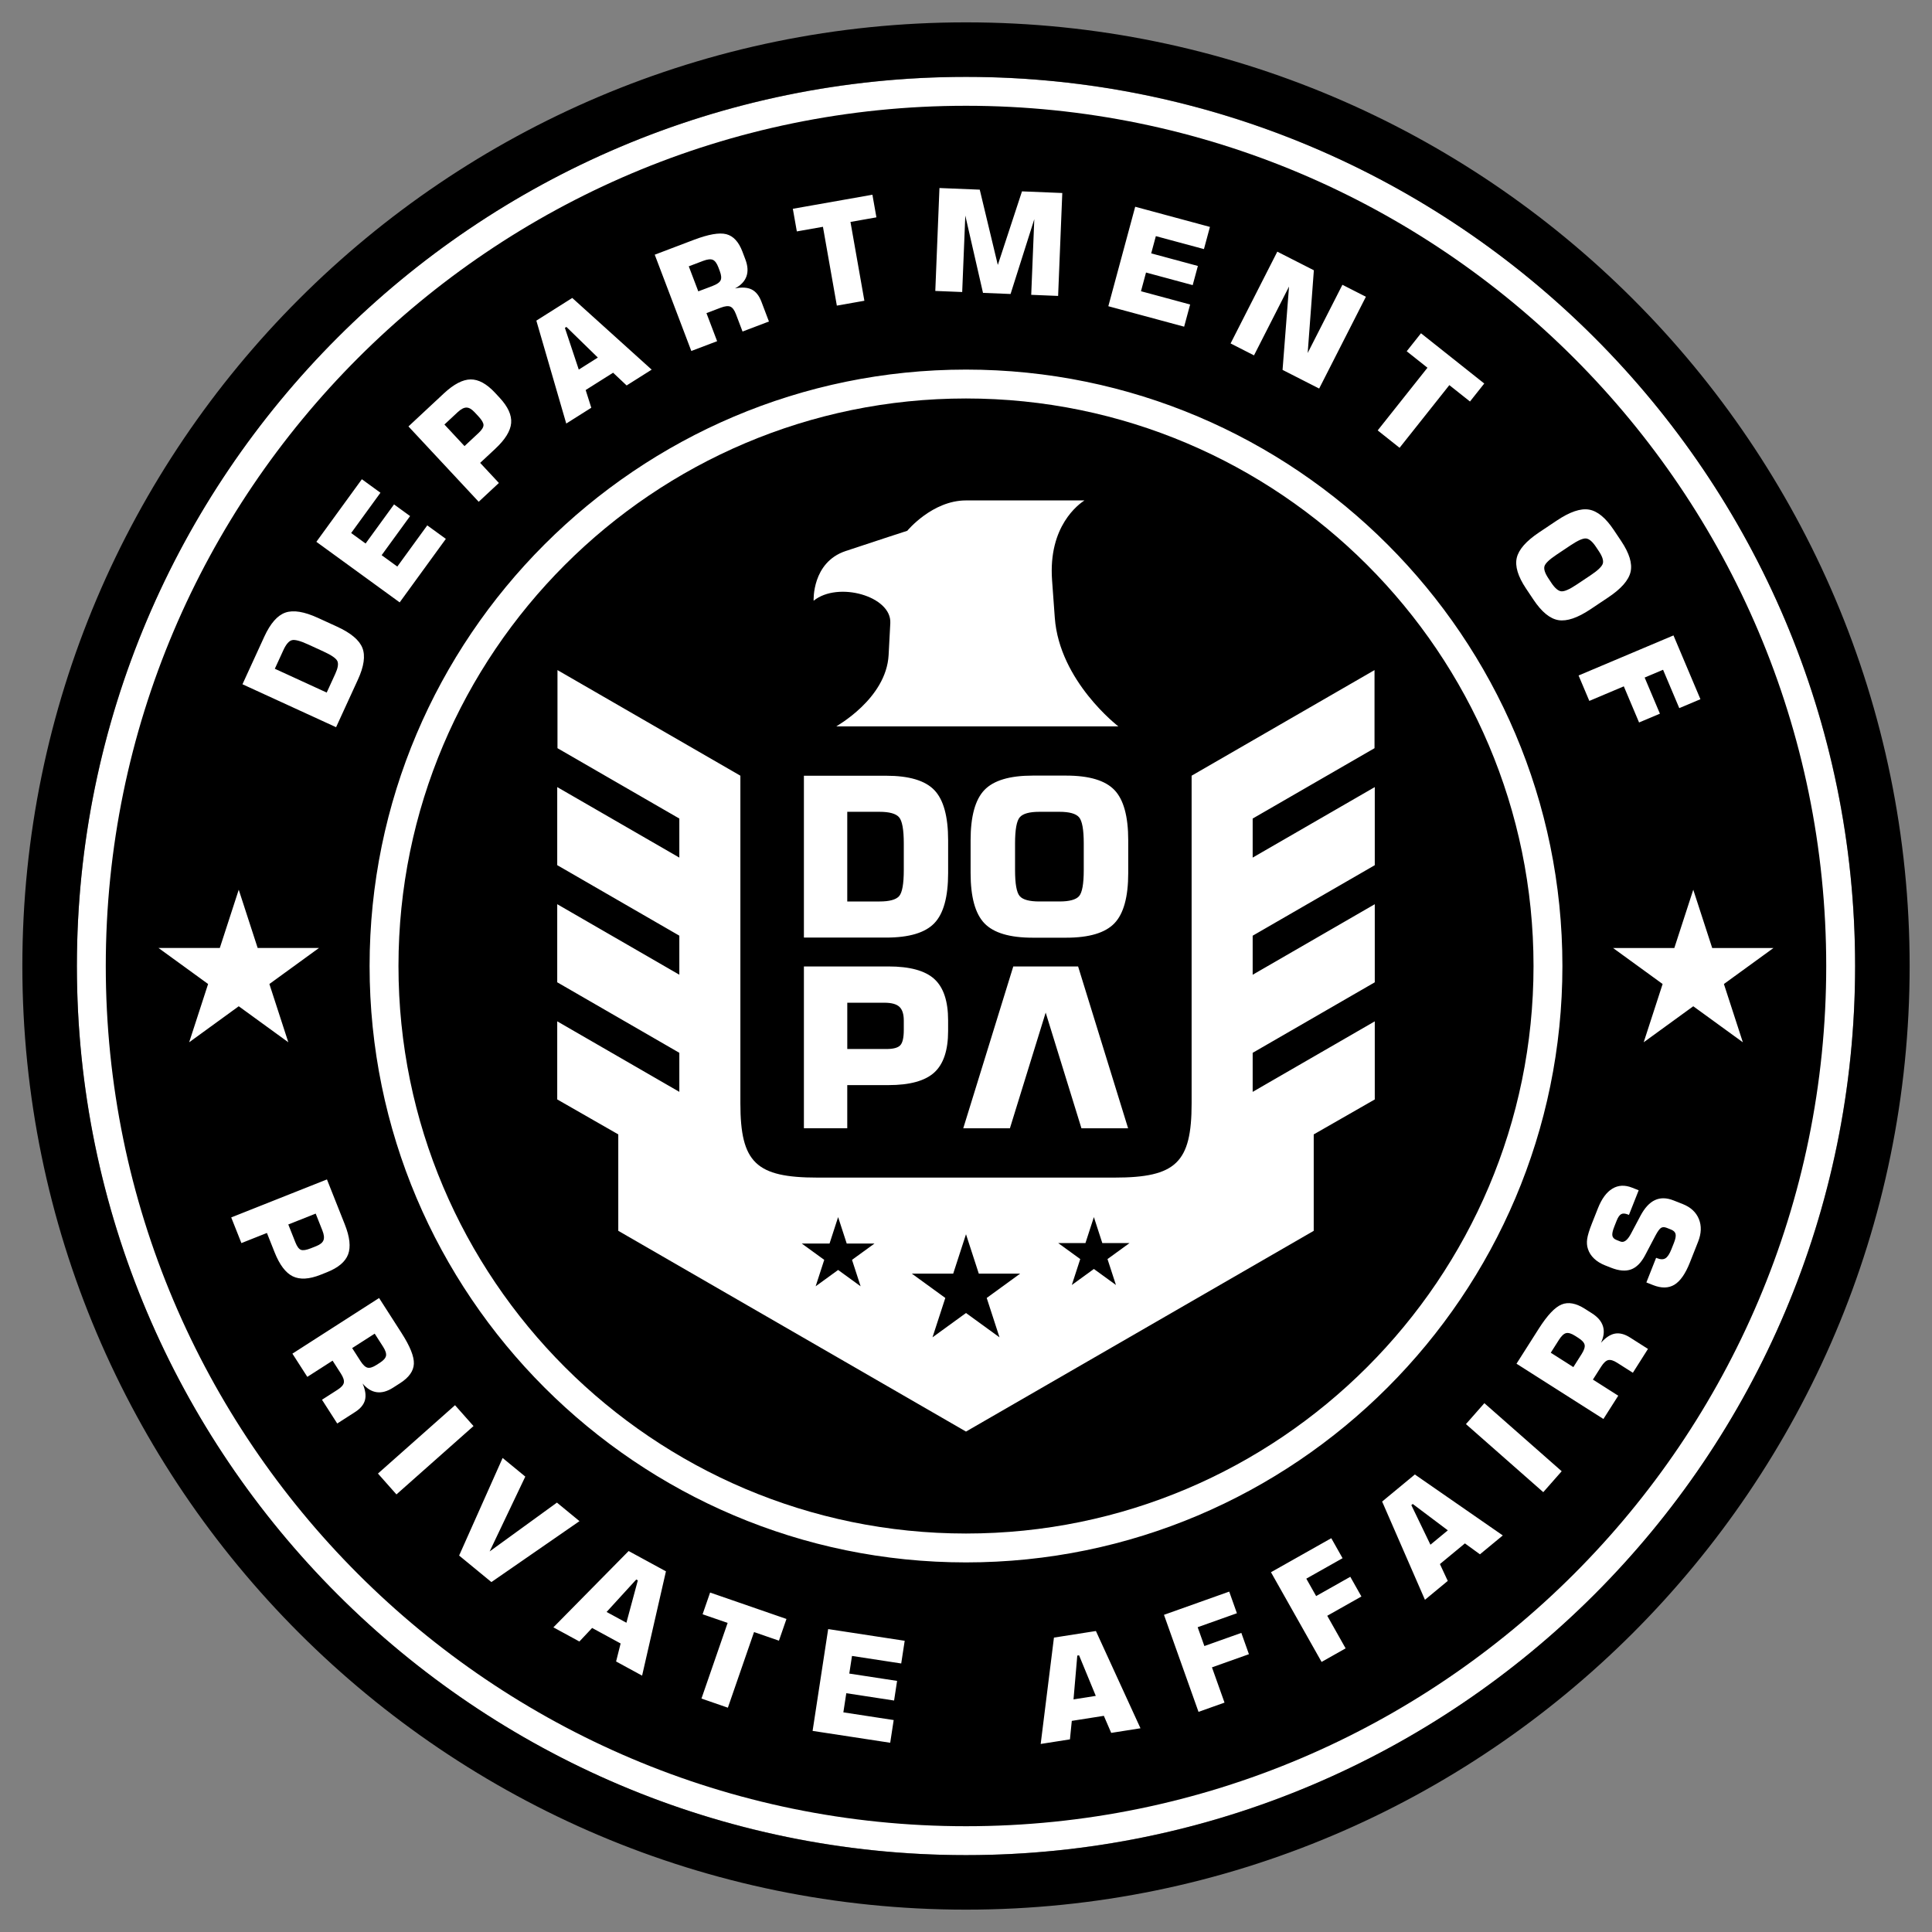 <?xml version="1.0" encoding="utf-8"?>
<!-- Generator: Adobe Illustrator 26.5.0, SVG Export Plug-In . SVG Version: 6.00 Build 0)  -->
<svg version="1.1" id="Layer_1" xmlns="http://www.w3.org/2000/svg" xmlns:xlink="http://www.w3.org/1999/xlink" x="0px" y="0px"
	 viewBox="0 0 1000 1000" style="enable-background:new 0 0 1000 1000;" xml:space="preserve">
<rect x="0" y="0" width="1000" height="1000" fill="#808080" stroke="none"/>
<style type="text/css">
	.st0{fill:#FFFFFF;}
</style>
<circle class="st0" cx="499.99" cy="500.01" r="460.2"/>
<g>
	<path d="M194.85,706.5l1.72-1.1c1.91-1.22,2.98-2.43,3.23-3.62c0.24-1.19-0.27-2.78-1.55-4.77l-4.31-6.72l-11.66,7.48l4.31,6.72
		c1.29,2.01,2.52,3.15,3.68,3.42C191.43,708.18,192.96,707.71,194.85,706.5z"/>
	<polygon points="309.44,185.07 293.17,169.21 292.39,169.71 299.57,191.3 	"/>
	<path d="M174.63,342.2c-0.64-1.42-3.02-3.08-7.17-4.98l-7.97-3.66c-4.14-1.9-6.97-2.63-8.49-2.18c-1.52,0.45-2.95,2.14-4.31,5.1
		l-4.44,9.67l26.85,12.32l4.43-9.67C174.9,345.82,175.27,343.62,174.63,342.2z"/>
	<path d="M155.77,646.91c1.06,0.4,2.76,0.13,5.12-0.8l2.86-1.14c1.97-0.78,3.2-1.79,3.68-3.02c0.47-1.23,0.29-2.92-0.57-5.07
		l-3.46-8.72l-14.18,5.63l3.67,9.25C153.75,645.22,154.71,646.51,155.77,646.91z"/>
	<path d="M250.26,220c-0.01-1.13-0.88-2.62-2.6-4.47l-2.1-2.25c-1.45-1.55-2.83-2.33-4.15-2.32c-1.32,0-2.82,0.8-4.52,2.38
		l-6.86,6.4l10.4,11.16l7.28-6.79C249.42,222.49,250.27,221.13,250.26,220z"/>
	<path d="M466,541.01c1.2-1.31,1.8-3.96,1.8-7.93v-4.84c0-3.34-0.76-5.71-2.28-7.12c-1.52-1.41-4.1-2.11-7.73-2.11h-19.24v23.96
		h20.14C462.36,542.98,464.8,542.33,466,541.01z"/>
	<path d="M500,54.75C254.49,54.75,54.75,254.49,54.75,500S254.49,945.25,500,945.25S945.25,745.51,945.25,500
		S745.51,54.75,500,54.75z M880.14,361.91l-10.95,4.62l-8.39-19.86l-9.53,4.03l7.9,18.7l-10.79,4.55l-7.9-18.7l-17.85,7.54
		l-5.56-13.16l49.12-20.74L880.14,361.91z M785.07,288.76c0.99-4.3,4.84-8.7,11.57-13.2l9.2-6.15c6.73-4.5,12.27-6.38,16.62-5.64
		c4.35,0.74,8.62,4.24,12.81,10.51l3.89,5.82c4.2,6.29,5.81,11.59,4.82,15.91c-0.99,4.32-4.84,8.72-11.55,13.2l-9.2,6.15
		c-6.71,4.48-12.25,6.35-16.62,5.62c-4.37-0.74-8.65-4.25-12.86-10.54l-3.89-5.82C785.68,298.35,784.08,293.06,785.07,288.76z
		 M728.11,181.81l7.39-9.31l32.75,26.01l-7.39,9.31l-10.68-8.48l-25.76,32.44l-11.33-9l25.76-32.44L728.11,181.81z M661.13,130.26
		l18.92,9.63l-3.19,42.81l17.97-35.29l12.16,6.19l-24.19,47.51l-18.95-9.65l3.35-43.13l-18.13,35.61l-12.12-6.17L661.13,130.26z
		 M587.58,107.01l38.68,10.44l-3.1,11.48l-24.89-6.71l-2.41,8.92l24.16,6.52l-2.68,9.92l-24.16-6.52l-2.61,9.68l25.44,6.87
		l-3.1,11.48l-39.24-10.59L587.58,107.01z M486.26,97.32l20.86,0.85l9.35,38.97l12.51-38.09l20.86,0.85l-2.16,53.27l-13.92-0.57
		l1.59-39.14l-12.28,38.71l-14.27-0.58l-9.16-40.01l-1.61,39.57l-13.92-0.56L486.26,97.32z M451.56,100.79l2.07,11.71l-13.43,2.37
		l7.2,40.8l-14.25,2.52l-7.2-40.8l-13.51,2.39l-2.07-11.71L451.56,100.79z M359,124.19c7.68-2.92,13.33-3.91,16.95-2.97
		c3.62,0.94,6.4,3.94,8.32,9l1.52,4.02c1.28,3.37,1.47,6.32,0.56,8.84c-0.91,2.53-2.88,4.6-5.92,6.21c3.58-0.72,6.46-0.54,8.64,0.55
		c2.18,1.09,3.85,3.18,5.03,6.29l3.9,10.28l-13.66,5.19l-3.41-8.97c-0.8-2.12-1.77-3.42-2.88-3.9c-1.12-0.48-2.78-0.31-4.99,0.53
		l-7.4,2.81l5.52,14.53l-13.36,5.07l-18.93-49.84L359,124.19z M296.2,154.22l41.1,37.11l-12.96,8.18l-7-6.59l-14.2,8.96l2.91,9.17
		l-12.96,8.18l-15.48-53.27L296.2,154.22z M229.7,203.67c5.15-4.8,9.77-7.23,13.87-7.28c4.1-0.05,8.3,2.24,12.62,6.87l2.39,2.57
		c4.33,4.65,6.33,9.02,5.99,13.12c-0.34,4.1-3.07,8.54-8.21,13.33l-7.83,7.3l9.69,10.4l-10.45,9.74l-36.36-39L229.7,203.67z
		 M187.3,248.05l9.62,6.99l-15.16,20.85l7.47,5.43l14.72-20.24l8.31,6.04l-14.72,20.24l8.11,5.89l15.5-21.32l9.62,6.99l-23.9,32.87
		l-43.12-31.35L187.3,248.05z M136.8,329.53c3.15-6.86,6.78-11,10.91-12.45c4.13-1.44,9.77-0.52,16.93,2.77l9.8,4.49
		c7.16,3.28,11.54,6.96,13.14,11.03c1.6,4.07,0.83,9.53-2.32,16.39l-11.3,24.64l-48.46-22.23L136.8,329.53z M82.05,490.68h31.72
		l9.8-30.16l9.8,30.16h31.72l-25.66,18.64l9.8,30.16l-25.66-18.64l-25.66,18.64l9.8-30.16L82.05,490.68z M142.11,648.13l-3.95-9.95
		l-13.21,5.24l-5.27-13.28l49.55-19.67l9.22,23.23c2.6,6.55,3.18,11.73,1.73,15.57c-1.44,3.83-5.11,6.92-10.99,9.25l-3.26,1.3
		c-5.9,2.34-10.7,2.61-14.4,0.8C147.85,658.82,144.7,654.66,142.11,648.13z M188.92,724.64c-0.62,2.35-2.32,4.43-5.12,6.22
		l-9.25,5.94l-7.89-12.3l8.08-5.18c1.91-1.22,2.98-2.43,3.23-3.62c0.24-1.19-0.27-2.78-1.55-4.77l-4.27-6.66l-13.08,8.39
		l-7.72-12.02l44.87-28.79l11.6,18.08c4.44,6.91,6.57,12.24,6.4,15.97c-0.17,3.74-2.53,7.07-7.09,10l-3.62,2.32
		c-3.03,1.95-5.88,2.74-8.54,2.37c-2.66-0.37-5.09-1.87-7.3-4.51C189.12,719.43,189.53,722.28,188.92,724.64z M195.63,762.71
		l39.89-35.38l9.57,10.8l-39.89,35.38L195.63,762.71z M237.64,805.15l22.52-50.51l11.73,9.64l-18.45,38.74l34.83-25.28l11.67,9.6
		l-45.59,31.54L237.64,805.15z M332.35,867.31l-13.46-7.33l2.34-9.32l-14.75-8.03l-6.59,7.01l-13.46-7.33l38.95-39.5l19.31,10.51
		L332.35,867.31z M403.18,849.21l-12.89-4.46l-13.54,39.15l-13.67-4.73l13.54-39.15l-12.96-4.48l3.89-11.24l39.52,13.67
		L403.18,849.21z M466.47,861.01l-25.48-3.9l-1.4,9.13l24.74,3.79l-1.55,10.16l-24.74-3.79l-1.52,9.91l26.05,3.99l-1.8,11.75
		l-40.17-6.14l8.06-52.7l39.61,6.06L466.47,861.01z M191.3,500c0-170.22,138.48-308.7,308.7-308.7
		c170.22,0,308.7,138.48,308.7,308.7S670.22,808.7,500,808.7C329.78,808.7,191.3,670.22,191.3,500z M575.16,896.94l-3.81-8.83
		l-16.59,2.61l-0.96,9.57l-15.14,2.38l6.86-55.05l21.72-3.41l23.07,50.34L575.16,896.94z M633.81,881.27l-13.46,4.79l-17.88-50.23
		l33.77-12.02l3.98,11.2l-20.31,7.23l3.47,9.75l19.13-6.81l3.93,11.03l-19.13,6.81L633.81,881.27z M696.49,853.19l-12.44,7.02
		l-26.2-46.43l31.22-17.61l5.84,10.35l-18.77,10.59l5.09,9.01l17.68-9.98l5.75,10.2l-17.68,9.98L696.49,853.19z M766.02,804.51
		l-7.78-5.65l-12.94,10.7l4.06,8.72l-11.81,9.77l-22.16-50.85l16.94-14.01l45.51,31.55L766.02,804.51z M798.79,772.34l-40.02-35.23
		l9.54-10.83l40.02,35.23L798.79,772.34z M845.17,710.54l-8.1-5.15c-1.91-1.22-3.46-1.69-4.65-1.41c-1.18,0.28-2.41,1.42-3.68,3.41
		l-4.25,6.68l13.11,8.34l-7.67,12.05l-44.99-28.61l11.53-18.13c4.41-6.93,8.34-11.1,11.81-12.52c3.46-1.42,7.48-0.68,12.05,2.23
		l3.63,2.31c3.04,1.93,4.96,4.18,5.74,6.75c0.79,2.57,0.44,5.4-1.02,8.51c2.44-2.72,4.85-4.3,7.25-4.73
		c2.39-0.43,4.99,0.25,7.79,2.03l9.27,5.9L845.17,710.54z M878.94,642.7l-4.28,10.82c-2.29,5.79-4.96,9.61-7.99,11.45
		c-3.04,1.84-6.73,1.9-11.08,0.18l-3.43-1.36l5.04-12.75l0.5,0.2c1.8,0.71,3.24,0.73,4.33,0.05c1.09-0.67,2.11-2.22,3.07-4.64
		l1.32-3.33c0.8-2.02,1.09-3.54,0.86-4.57c-0.22-1.02-1.02-1.81-2.4-2.35l-2.16-0.86c-1.18-0.47-2.15-0.48-2.91-0.03
		c-0.77,0.44-1.73,1.74-2.89,3.9l-5.43,10.33c-2.03,3.84-4.45,6.28-7.26,7.31c-2.81,1.03-6.26,0.74-10.34-0.87l-3.06-1.21
		c-2.31-0.91-4.22-2.09-5.74-3.54c-1.52-1.45-2.58-3.1-3.18-4.96c-0.53-1.59-0.66-3.33-0.39-5.2c0.27-1.87,1.07-4.51,2.41-7.9
		l3.15-7.96c1.96-4.95,4.45-8.34,7.49-10.17c3.03-1.83,6.44-2,10.21-0.5l3.4,1.34l-5.04,12.75l-0.53-0.21
		c-1.49-0.59-2.66-0.64-3.51-0.17c-0.85,0.47-1.64,1.62-2.36,3.44l-1.21,3.06c-0.83,2.11-1.16,3.66-0.97,4.64
		c0.19,0.99,0.89,1.72,2.11,2.2l2.06,0.82c1.82,0.72,3.64-0.63,5.45-4.04l4.98-9.39c2.17-4.05,4.65-6.72,7.46-8.02
		c2.81-1.3,6.02-1.24,9.61,0.18l4.76,1.88c4.11,1.63,6.89,4.2,8.34,7.73C880.77,634.48,880.64,638.39,878.94,642.7z M876.43,520.84
		l-25.66,18.64l9.8-30.16l-25.66-18.64h31.72l9.8-30.16l9.8,30.16h31.72l-25.66,18.64l9.8,30.16L876.43,520.84z"/>
	<polygon points="438.26,643.65 433.81,629.97 429.37,643.65 414.99,643.65 426.62,652.1 422.18,665.78 433.81,657.33 
		445.45,665.78 441,652.1 452.64,643.65 	"/>
	<path d="M500,206.25c-161.97,0-293.75,131.77-293.75,293.75S338.03,793.75,500,793.75S793.75,661.97,793.75,500
		S661.97,206.25,500,206.25z M576.81,477.91c-4.77,4.96-13.09,7.44-24.96,7.44H534.5c-11.87,0-20.19-2.48-24.96-7.44
		c-4.77-4.96-7.16-13.64-7.16-26.03v-16.96c0-12.4,2.39-21.07,7.16-26.03c4.77-4.96,13.09-7.44,24.96-7.44h17.35
		c11.87,0,20.19,2.48,24.96,7.44c4.77,4.96,7.16,13.64,7.16,26.03v16.96C583.97,464.27,581.58,472.95,576.81,477.91z M583.9,583.99
		h-24.15l-18.51-59.88l-18.51,59.88h-24.15l25.89-83.76h9.39h14.77h9.39L583.9,583.99z M437.69,285.22
		c12.39-4.14,31.91-10.49,31.91-10.49s12.93-15.71,30.39-15.71c7.62,0,20.73,0,33.53,0c7.28,0,23.29,0,27.77,0
		c-2.83,1.91-18.79,13.12-16.74,41.32c0.64,8.78,1.14,15.58,1.41,19.41c2.4,32.91,32.9,56.22,32.9,56.22H432.9
		c-0.46,0.08,25.84-14.11,27.05-36.98l0.87-16.5c0.73-13.88-27.06-21.78-39.69-11.55C421.13,310.94,420.16,291.08,437.69,285.22z
		 M416.1,401.52h42.58c11.85,0,20.16,2.47,24.92,7.43c4.76,4.95,7.15,13.61,7.15,25.99v16.93c0,12.37-2.38,21.04-7.15,25.99
		c-4.76,4.95-13.07,7.43-24.92,7.43H416.1V401.52z M416.1,500.23h43.76c11.06,0,18.98,2.17,23.74,6.5
		c4.76,4.33,7.14,11.47,7.14,21.4v5.51c0,9.98-2.39,17.14-7.17,21.49c-4.78,4.35-12.69,6.52-23.71,6.52h-21.32v22.33H416.1V500.23z
		 M711.58,468.02v40.42l-63.2,36.5v20.21l63.2-36.5v40.42l-31.6,18.1v49.91l-117.11,67.61L500,740.98l-62.68-36.19l-117.3-67.72
		v-49.91l-31.6-18.1v-40.42l63.2,36.5v-20.21l-63.2-36.5v-40.42l63.2,36.5v-20.21l-63.2-36.5V407.4l0.13,0.07l63.07,36.42v-20.21
		l-63.07-36.42v-40.42l94.67,54.66v169.6c0,30.71,8.11,38.42,39.88,38.42h153.8c31.77,0,39.88-7.72,39.88-38.42v-169.6l94.67-54.66
		v40.42l-63.07,36.42v20.21l63.07-36.42l0.13-0.07v40.42l-63.2,36.5v20.21L711.58,468.02z"/>
	<polygon points="570.55,643.4 566.19,629.97 561.83,643.4 547.71,643.4 559.13,651.69 554.77,665.11 566.19,656.82 577.61,665.11 
		573.24,651.69 584.66,643.4 	"/>
	<polygon points="506.62,659.22 500,638.84 493.38,659.22 471.95,659.22 489.29,671.82 482.66,692.2 500,679.61 517.34,692.2 
		510.72,671.82 528.05,659.22 	"/>
	<path d="M548.4,420.19h-10.46c-5.1,0-8.47,0.94-10.1,2.81c-1.63,1.88-2.45,6.39-2.45,13.56v13.78c0,7.16,0.81,11.66,2.42,13.5
		c1.61,1.84,4.99,2.76,10.13,2.76h10.46c5.14,0,8.51-0.92,10.13-2.76c1.61-1.84,2.42-6.34,2.42-13.5v-13.78
		c0-7.16-0.82-11.68-2.45-13.56C556.87,421.13,553.5,420.19,548.4,420.19z"/>
	<path d="M467.8,450.34v-13.78c0-7.16-0.82-11.68-2.45-13.56c-1.63-1.87-5-2.81-10.1-2.81h-16.71v46.41h16.71
		c5.14,0,8.51-0.92,10.13-2.76C466.99,462.01,467.8,457.51,467.8,450.34z"/>
	<polygon points="557.6,856.93 555.65,879.6 567.18,877.79 558.52,856.79 	"/>
	<path d="M802.97,301.67c1.81,2.71,3.51,4.18,5.08,4.38c1.58,0.21,4.24-0.94,7.99-3.45l7.3-4.87c3.77-2.52,5.86-4.55,6.29-6.09
		c0.42-1.54-0.28-3.67-2.09-6.38l-1.47-2.2c-1.8-2.69-3.48-4.14-5.05-4.34c-1.57-0.2-4.25,0.97-8.04,3.5l-7.29,4.87
		c-3.79,2.53-5.89,4.55-6.29,6.05c-0.4,1.5,0.3,3.61,2.12,6.32L802.97,301.67z"/>
	<polygon points="730.51,779.05 740.39,799.54 749.39,792.1 731.23,778.45 	"/>
	<path d="M368.88,147.98c2.23-0.85,3.6-1.81,4.11-2.9c0.51-1.09,0.36-2.68-0.43-4.78l-0.72-1.91c-0.8-2.12-1.77-3.42-2.88-3.9
		c-1.12-0.48-2.78-0.3-4.99,0.53l-7.46,2.83l4.92,12.95L368.88,147.98z"/>
	<polygon points="324.23,839.93 330.14,818 329.32,817.55 313.97,834.35 	"/>
	<path d="M816.99,692.53l-1.72-1.1c-1.91-1.22-3.46-1.69-4.64-1.41c-1.18,0.28-2.41,1.42-3.68,3.41l-4.28,6.74l11.69,7.44l4.28-6.74
		c1.28-2.01,1.8-3.61,1.56-4.78C819.95,694.92,818.89,693.73,816.99,692.53z"/>
	<path d="M500,11.57C230.68,11.57,11.57,230.68,11.57,500S230.68,988.43,500,988.43c269.32,0,488.43-219.11,488.43-488.43
		S769.32,11.57,500,11.57z M500,960.21C246.24,960.21,39.8,753.76,39.8,500S246.24,39.79,500,39.79
		c253.76,0,460.21,206.45,460.21,460.21S753.76,960.21,500,960.21z"/>
</g>
</svg>
